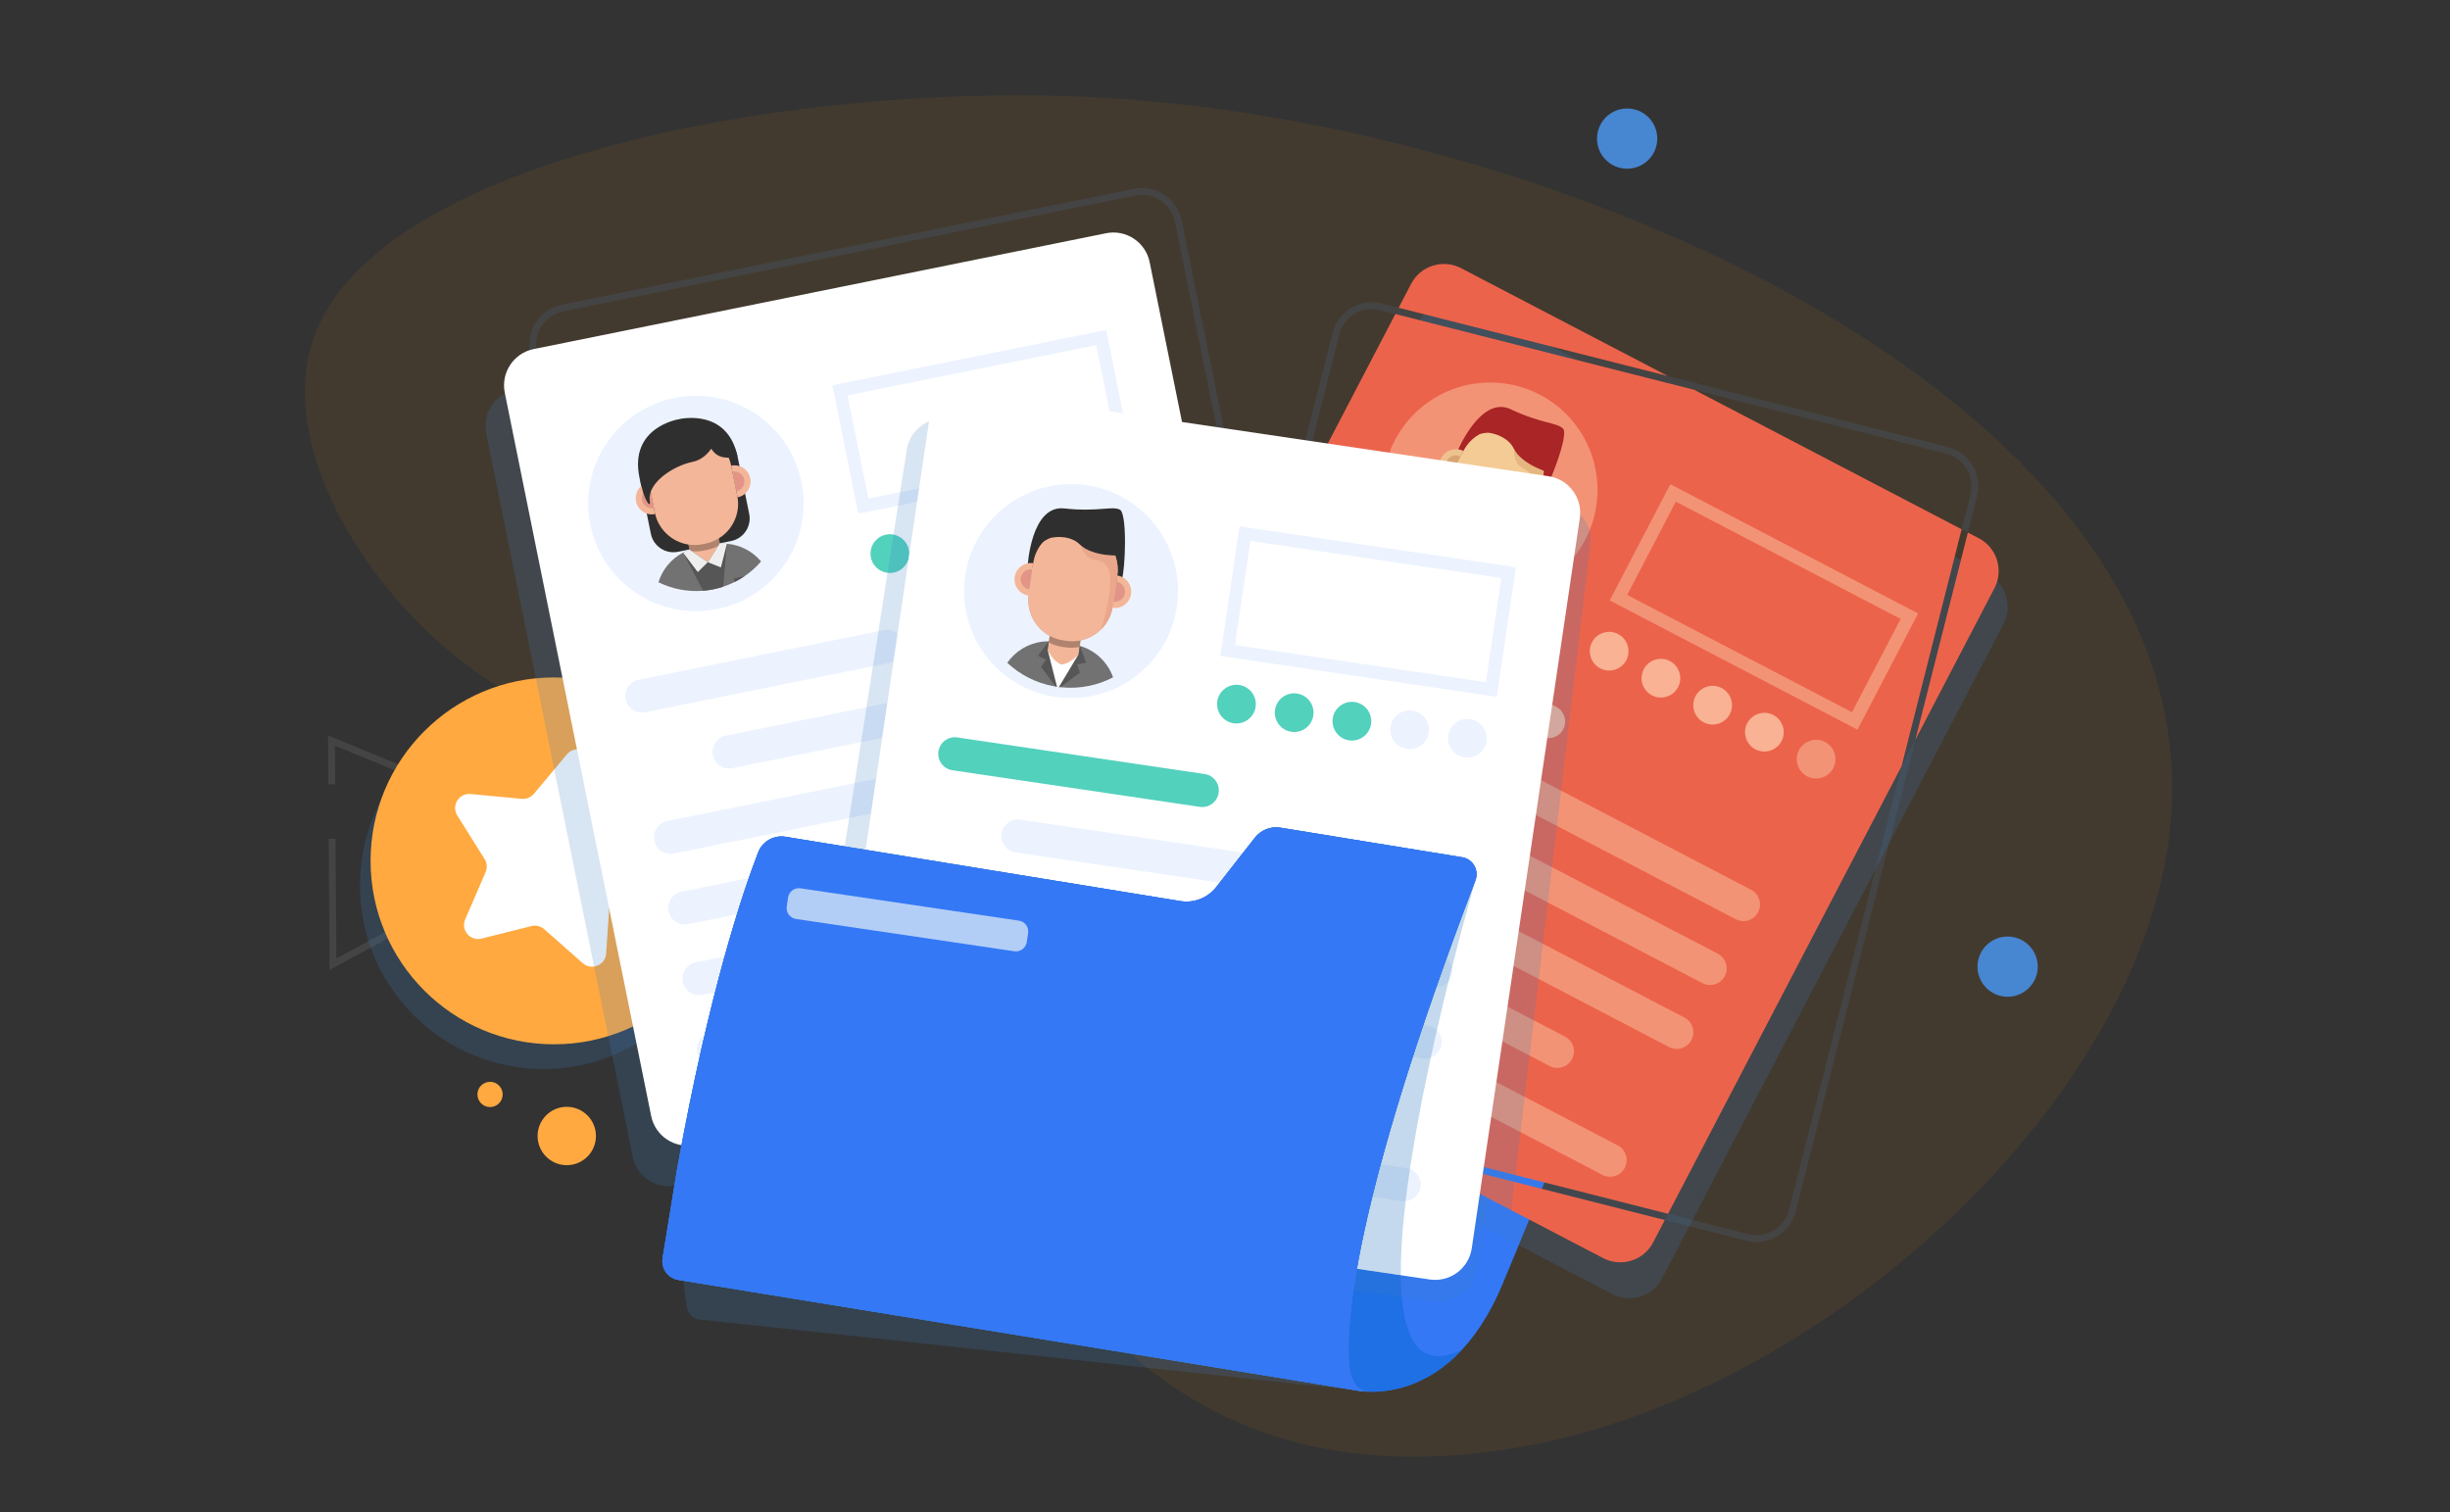 <svg width="648" height="400" viewBox="0 0 648 400" fill="none" xmlns="http://www.w3.org/2000/svg">
<rect x="0" y="0" width="648" height="400" fill="#333333" stroke="none"/>
<rect width="648" height="400"/>
<g id="enrol-03">
<g id="Group 113">
<path id="Vector" d="M87.159 256.564L86.938 221.853L88.754 221.841L88.955 253.525L147.791 221.648L88.597 197.251L88.662 207.474L86.846 207.486L86.765 194.531L152.014 221.425L87.159 256.564Z" fill="#444444"/>
<g id="Vector_2" style="mix-blend-mode:multiply" opacity="0.2">
<path d="M178.038 268.565C196.986 249.616 196.986 218.894 178.038 199.946C159.089 180.997 128.367 180.997 109.419 199.946C90.47 218.894 90.47 249.616 109.419 268.565C128.367 287.513 159.089 287.513 178.038 268.565Z" fill="#3A7EC1"/>
</g>
<path id="Vector_3" d="M290.688 25.782C212.203 21.485 99.9 41.411 83.012 89.316C72.554 118.978 98.571 159.671 128.718 179.658C170.032 207.05 219.928 196.104 238.44 231.909C242.25 239.279 240.559 240.562 244.215 256.24C247.847 271.819 267.077 354.278 333.049 378.445C358.933 387.926 383.331 385.254 393.913 383.984C476.402 374.082 565.547 294.267 573.873 219.953C586.282 109.196 416.703 32.682 290.687 25.782H290.688Z" fill="#F09000" fill-opacity="0.08"/>
<g id="Vector_4" style="mix-blend-mode:multiply" opacity="0.2">
<path d="M180.306 335.564L181.516 344.946C181.516 344.946 181.668 348.729 184.996 349.031C188.326 349.334 362.139 368.124 362.139 368.124L180.305 335.564H180.306Z" fill="#3A7EC1"/>
</g>
<path id="Vector_5" d="M451.218 207.736C442.793 228.555 415.324 296.361 401.242 330.444C399.821 333.881 398.536 336.972 397.424 339.641C396.094 342.828 394.672 345.661 393.188 348.185C391.15 351.644 388.998 354.517 386.796 356.9C377.553 366.905 367.535 368.253 362.206 368.122C362.197 368.127 362.192 368.127 362.183 368.122H362.137C359.787 368.059 358.37 367.714 358.37 367.714L353.767 366.457L320.559 357.397L203.558 325.466L237.282 233.544L239.82 226.563L258.555 174.961C259.599 172.092 262.536 170.367 265.55 170.862L399.386 192.661L412.882 194.863L447.115 200.437C450.507 200.99 452.513 204.55 451.218 207.736Z" fill="#3478F6"/>
<path id="Vector_6" d="M189.381 293.107C187.299 293.107 185.262 292.497 183.488 291.32C181.106 289.74 179.482 287.327 178.916 284.526L140.196 93.204C139.026 87.421 142.778 81.764 148.562 80.594L299.936 49.959C305.72 48.789 311.376 52.542 312.546 58.325L351.265 249.647C352.436 255.43 348.684 261.087 342.9 262.257L191.526 292.892C190.812 293.037 190.094 293.108 189.381 293.108V293.107ZM302.061 51.561C301.48 51.561 300.889 51.618 300.296 51.739L148.922 82.374C144.121 83.346 141.005 88.042 141.977 92.844L180.696 284.166C181.167 286.492 182.516 288.496 184.494 289.807C186.471 291.119 188.842 291.583 191.167 291.111L342.541 260.476C347.342 259.504 350.458 254.808 349.486 250.006L310.767 58.684C309.915 54.475 306.2 51.561 302.061 51.561Z" fill="#444444"/>
</g>
<g id="ani-star" clip-path-no-more="url(#clip0_1659_21950)">
<path id="Vector_7" d="M146.533 276.233C173.33 276.233 195.054 254.51 195.054 227.712C195.054 200.915 173.33 179.191 146.533 179.191C119.735 179.191 98.012 200.915 98.012 227.712C98.012 254.51 119.735 276.233 146.533 276.233Z" fill="#FFA940"/>
<path id="Vector_8" d="M143.927 245.777L154.141 254.777C156.456 256.815 160.103 255.316 160.313 252.239L161.242 238.658C161.326 237.436 162.005 236.335 163.059 235.71L174.773 228.776C177.428 227.206 177.128 223.274 174.267 222.121L161.638 217.04C160.502 216.582 159.663 215.596 159.396 214.401L156.422 201.117C155.748 198.108 151.916 197.177 149.937 199.543L141.202 209.983C140.416 210.923 139.218 211.415 137.999 211.3L124.447 210.023C121.377 209.734 119.307 213.091 120.945 215.705L128.176 227.238C128.826 228.276 128.925 229.567 128.439 230.691L123.037 243.185C121.814 246.016 124.367 249.021 127.358 248.271L140.562 244.958C141.75 244.66 143.008 244.966 143.927 245.776V245.777Z" fill="white"/>
</g>
<g id="ani-paper-1" clip-path-no-more="url(#clip1_1659_21950)">
<g id="Vector_9" style="mix-blend-mode:multiply" opacity="0.2">
<path d="M337.885 271.43L299.166 80.108C298.093 74.808 292.927 71.38 287.627 72.453L136.252 103.088C130.952 104.161 127.524 109.327 128.597 114.627L167.316 305.949C168.389 311.25 173.555 314.678 178.856 313.605L330.23 282.97C335.531 281.897 338.959 276.731 337.885 271.43Z" fill="#3A7EC1"/>
</g>
<g id="Group">
<path id="Vector_10" d="M335.14 272.213L183.766 302.848C178.465 303.921 173.298 300.493 172.226 295.193L133.507 103.871C132.434 98.57 135.862 93.403 141.163 92.331L292.537 61.696C297.837 60.623 303.004 64.051 304.076 69.352L342.796 260.674C343.869 265.974 340.441 271.141 335.14 272.213Z" fill="white"/>
<g id="Group_2">
<path id="Vector_11" d="M204.209 153.316C215.335 142.19 215.335 124.15 204.209 113.024C193.082 101.897 175.042 101.897 163.916 113.024C152.789 124.15 152.789 142.19 163.916 153.316C175.042 164.443 193.082 164.443 204.209 153.316Z" fill="#ECF3FE"/>
<g id="Group_3">
<path id="Vector_12" d="M201.301 148.511C200.026 149.987 198.556 151.301 196.918 152.413C196.09 152.98 195.218 153.493 194.308 153.944C193.345 154.429 192.338 154.842 191.294 155.187C190.445 155.468 189.566 155.703 188.665 155.885C187.765 156.068 186.865 156.194 185.97 156.266C181.794 156.607 177.731 155.775 174.155 154.014C175.174 150.677 177.507 147.818 180.661 146.189H180.664C180.664 146.189 180.669 146.185 180.672 146.184C181.212 145.902 181.777 145.659 182.368 145.458C182.391 145.447 182.415 145.44 182.438 145.432C182.955 145.254 183.489 145.109 184.04 144.998L188.686 144.056C189.236 143.944 189.785 143.869 190.329 143.831C190.354 143.826 190.379 143.827 190.405 143.827C191.027 143.782 191.642 143.787 192.253 143.835H192.258V143.836C195.797 144.107 199.066 145.832 201.3 148.511H201.301Z" fill="#727272"/>
<path id="Vector_13" d="M195.121 120.951L198.155 135.921C198.824 139.219 196.696 142.434 193.396 143.103L179.324 145.956C176.028 146.623 172.813 144.491 172.146 141.193L169.112 126.223C166.417 112.927 179.543 110.891 179.543 110.891C179.543 110.891 182.897 110.05 186.54 110.992C189.801 111.832 193.295 114.105 194.82 119.692C194.932 120.093 195.032 120.514 195.121 120.952V120.951Z" fill="#302F2F"/>
<path id="Vector_14" d="M189.934 141.512L190.826 145.914C191.205 147.779 189.706 149.674 187.495 150.122C185.286 150.571 183.167 149.408 182.79 147.543L181.898 143.141C181.742 142.371 181.906 141.596 182.309 140.919C182.402 140.761 182.508 140.608 182.626 140.463C182.852 140.184 183.123 139.93 183.429 139.71C183.938 139.342 184.551 139.07 185.229 138.931C185.906 138.794 186.576 138.807 187.19 138.947C187.556 139.03 187.904 139.158 188.219 139.326C188.234 139.334 188.252 139.343 188.268 139.352C188.417 139.434 188.558 139.523 188.69 139.623C189.325 140.09 189.778 140.739 189.933 141.51L189.934 141.512Z" fill="#F4B698"/>
<path id="Vector_15" opacity="0.28" d="M193.713 124.765L195.013 131.176C195.927 135.681 193.828 140.127 190.118 142.414L190.46 144.105C189.422 144.745 188.26 145.214 187.001 145.47L186.142 145.643C184.882 145.899 183.628 145.919 182.424 145.733L182.081 144.041C177.774 143.38 174.11 140.1 173.197 135.597L171.897 129.185C171.301 126.173 172.049 123.191 173.722 120.87C175.242 118.755 177.525 117.187 180.262 116.634L181.121 116.46C183.578 115.962 186.019 116.36 188.099 117.425H188.1C190.886 118.855 193.031 121.481 193.713 124.765Z" fill="black"/>
<path id="Vector_16" d="M193.381 123.121L195.012 131.175C195.458 133.378 195.183 135.566 194.358 137.492C194.355 137.495 194.353 137.501 194.353 137.501C194.16 137.948 193.935 138.378 193.688 138.795C193.2 139.605 192.611 140.349 191.929 141.008C191.381 141.534 190.777 142.008 190.119 142.415C189.082 143.055 187.915 143.523 186.658 143.778L185.799 143.952C184.542 144.207 183.285 144.229 182.083 144.043C177.774 143.382 174.109 140.103 173.197 135.597L171.573 127.587C171.551 127.476 171.531 127.365 171.512 127.252C170.979 124.18 171.827 121.161 173.622 118.855C173.903 118.491 174.211 118.145 174.541 117.816C175.968 116.4 177.808 115.369 179.918 114.941L180.777 114.767C183.149 114.287 185.506 114.643 187.54 115.631C188.623 116.155 189.613 116.857 190.463 117.709C190.815 118.057 191.137 118.43 191.438 118.825C192.376 120.056 193.051 121.509 193.379 123.123L193.381 123.121Z" fill="#F4B698"/>
<g id="Group_4">
<path id="Vector_17" d="M198.438 126.513C198.908 128.831 197.407 131.092 195.091 131.561L193.39 123.167C193.972 123.049 194.55 123.055 195.098 123.167C195.103 123.167 195.106 123.169 195.106 123.169C196.733 123.505 198.088 124.78 198.439 126.513H198.438Z" fill="#F4B698"/>
<path id="Vector_18" d="M196.838 126.837C197.128 128.272 196.2 129.671 194.766 129.963L193.712 124.765C195.147 124.474 196.546 125.402 196.838 126.837Z" fill="#E29586"/>
</g>
<path id="Vector_19" d="M192.258 143.835V143.838L191.293 155.187C190.444 155.468 189.565 155.703 188.664 155.885C187.764 156.068 186.864 156.194 185.969 156.266L180.66 146.189V146.186L182.878 145.736L182.972 145.801L187.206 148.711L189.98 144.381L190.042 144.284L192.257 143.835H192.258Z" fill="#565656"/>
<g id="Group_5">
<path id="Vector_20" d="M171.574 127.587L173.275 135.982C170.958 136.451 168.699 134.954 168.229 132.634C167.824 130.641 168.877 128.689 170.654 127.884C170.715 127.856 170.778 127.829 170.842 127.805C170.874 127.794 170.909 127.781 170.944 127.769C171.146 127.694 171.355 127.63 171.574 127.586V127.587Z" fill="#F4B698"/>
<path id="Vector_21" d="M169.826 132.311C170.116 133.746 171.516 134.674 172.952 134.384L171.898 129.186C170.463 129.476 169.535 130.876 169.826 132.311Z" fill="#E29586"/>
</g>
<path id="Vector_22" d="M196.919 152.414C196.091 152.98 195.218 153.493 194.309 153.944L194.114 152.983L196.92 152.414H196.919Z" fill="#565656"/>
<path id="Vector_23" opacity="0.2" d="M187.209 148.711L190.776 150.291L192.259 143.834L187.209 148.711Z" fill="#363636"/>
<path id="Vector_24" d="M192.259 143.834L190.68 150.094L187.209 148.711L190.042 144.282L190.411 143.707L192.259 143.834Z" fill="#EEEEEE"/>
<path id="Vector_25" opacity="0.2" d="M180.661 146.184L184.512 151.559L187.209 148.711L180.661 146.184Z" fill="#363636"/>
<path id="Vector_26" d="M187.209 148.711L184.554 151.335L180.661 146.184L182.314 145.348L182.879 145.735L187.209 148.711Z" fill="#EEEEEE"/>
<path id="Vector_27" d="M195.063 120.671C187.359 122.819 186.668 115.593 186.783 111.97C190.044 112.81 193.538 115.083 195.063 120.671Z" fill="#302F2F"/>
<path id="Vector_28" d="M189.825 115.331C189.642 115.817 187.932 121.214 183.079 122.197C178.227 123.181 171.116 127.656 171.859 132.535C172.601 137.415 162.793 119.014 177.216 114.5C191.64 109.988 189.824 115.331 189.824 115.331H189.825Z" fill="#302F2F"/>
</g>
</g>
<path id="Vector_29" d="M227.024 135.895L220.148 101.923L292.586 87.264L299.461 121.236L227.025 135.895H227.024ZM224.171 104.591L229.692 131.872L295.437 118.567L289.916 91.287L224.171 104.591Z" fill="#ECF3FE"/>
<path id="Vector_30" d="M236.379 151.454C233.619 152.013 230.902 150.212 230.344 147.451C229.785 144.691 231.587 141.974 234.347 141.416C237.108 140.857 239.824 142.658 240.383 145.419C240.941 148.179 239.14 150.896 236.379 151.454Z" fill="#52D1BD"/>
<path id="Vector_31" d="M251.508 148.392C248.748 148.95 246.031 147.149 245.473 144.389C244.914 141.628 246.716 138.912 249.476 138.353C252.237 137.794 254.953 139.596 255.512 142.356C256.07 145.117 254.269 147.833 251.508 148.392Z" fill="#52D1BD"/>
<path id="Vector_32" d="M266.635 145.331C263.875 145.889 261.158 144.088 260.6 141.328C260.041 138.567 261.843 135.851 264.603 135.292C267.363 134.733 270.08 136.535 270.638 139.295C271.197 142.056 269.396 144.772 266.635 145.331Z" fill="#52D1BD"/>
<path id="Vector_33" d="M281.763 142.27C279.003 142.828 276.286 141.027 275.728 138.266C275.169 135.506 276.97 132.789 279.731 132.231C282.491 131.672 285.208 133.474 285.766 136.234C286.325 138.995 284.524 141.711 281.763 142.27Z" fill="#52D1BD"/>
<path id="Vector_34" d="M296.891 139.209C294.131 139.767 291.414 137.966 290.856 135.205C290.297 132.445 292.098 129.728 294.859 129.17C297.619 128.611 300.336 130.413 300.894 133.173C301.453 135.934 299.651 138.65 296.891 139.209Z" fill="#ECF3FE"/>
<path id="Vector_35" d="M235.478 175.284L170.648 188.404C168.272 188.884 165.958 187.349 165.477 184.973C164.996 182.597 166.532 180.283 168.907 179.802L233.737 166.683C236.113 166.202 238.427 167.738 238.908 170.113C239.389 172.489 237.853 174.803 235.478 175.284Z" fill="#ECF3FE"/>
<path id="Vector_36" d="M305.99 180.467L193.729 203.186C191.353 203.666 189.039 202.131 188.558 199.755C188.077 197.38 189.613 195.065 191.988 194.584L304.249 171.865C306.625 171.384 308.939 172.92 309.42 175.296C309.901 177.671 308.365 179.986 305.99 180.467Z" fill="#ECF3FE"/>
<path id="Vector_37" d="M309.771 199.154L178.212 225.777C175.837 226.258 173.522 224.723 173.041 222.347C172.56 219.971 174.096 217.657 176.472 217.176L308.03 190.552C310.406 190.071 312.72 191.607 313.201 193.983C313.682 196.358 312.146 198.673 309.771 199.154Z" fill="#ECF3FE"/>
<path id="Vector_38" d="M313.553 217.842L181.994 244.466C179.619 244.947 177.304 243.411 176.823 241.035C176.343 238.66 177.878 236.345 180.254 235.864L311.812 209.24C314.188 208.76 316.502 210.295 316.983 212.671C317.464 215.047 315.928 217.361 313.553 217.842Z" fill="#ECF3FE"/>
<path id="Vector_39" d="M292.167 241.622L185.776 263.153C183.4 263.634 181.086 262.098 180.605 259.722C180.124 257.347 181.66 255.032 184.035 254.551L290.426 233.021C292.802 232.54 295.117 234.076 295.597 236.451C296.078 238.827 294.543 241.141 292.167 241.622Z" fill="#ECF3FE"/>
<path id="Vector_40" d="M321.116 255.216L189.558 281.84C187.182 282.321 184.868 280.785 184.387 278.409C183.906 276.034 185.442 273.719 187.817 273.238L319.376 246.614C321.751 246.134 324.066 247.669 324.547 250.045C325.028 252.421 323.492 254.735 321.116 255.216Z" fill="#ECF3FE"/>
</g>
</g>
<g id="Group 110">
<path id="Vector_41" d="M514.735 119.999C517.036 120.582 518.971 122.026 520.185 124.065C521.399 126.103 521.747 128.493 521.163 130.794L518.829 139.999L520.483 140.862L522.922 131.239C523.624 128.469 523.206 125.591 521.744 123.136C520.282 120.68 517.951 118.94 515.18 118.238L441.129 99.464L448.114 103.108L514.734 119.998L514.735 119.999Z" fill="#444444"/>
<path id="Vector_42" d="M354.234 88.474C354.817 86.174 356.261 84.239 358.299 83.024C359.692 82.195 361.249 81.77 362.83 81.77C363.562 81.77 364.301 81.862 365.029 82.046L369.056 83.067L369.919 81.413L365.475 80.287C362.707 79.585 359.826 80.003 357.371 81.465C354.915 82.927 353.176 85.259 352.474 88.029L339.244 140.214L342.889 133.229L354.235 88.475L354.234 88.474Z" fill="#444444"/>
<path id="Vector_43" d="M312.693 288.484C307.945 287.28 305.061 282.437 306.264 277.689L307.68 272.103L306.027 271.24L304.505 277.243C303.055 282.962 306.528 288.795 312.248 290.244L371.017 305.143L364.032 301.499L312.693 288.483V288.484Z" fill="#444444"/>
<path id="Vector_44" d="M473.195 320.01C471.991 324.758 467.151 327.642 462.4 326.438L441.185 321.059L440.322 322.713L461.954 328.198C462.832 328.421 463.714 328.527 464.582 328.527C469.362 328.527 473.728 325.295 474.955 320.455L506.583 195.698L502.938 202.684L473.194 320.01H473.195Z" fill="#444444"/>
<path id="Vector_45" d="M448.116 103.11L441.13 99.465L369.918 81.412L369.055 83.066L448.116 103.11Z" fill="#444444"/>
</g>
<g id="ani-paper-3" clip-path-no-more="url(#clip2_1659_21950)">
<g id="Vector_46" style="mix-blend-mode:multiply" opacity="0.2">
<path d="M525.749 151.842L388.819 80.409C384.024 77.908 378.109 79.767 375.608 84.561L285.323 257.628C282.822 262.423 284.682 268.338 289.476 270.839L426.406 342.272C431.201 344.773 437.116 342.914 439.617 338.12L529.902 165.053C532.403 160.258 530.543 154.343 525.749 151.842Z" fill="#3A7EC1"/>
</g>
<path id="Vector_47" d="M523.362 142.364L520.485 140.864L506.583 195.699L527.515 155.574C530.016 150.779 528.156 144.864 523.362 142.363V142.364Z" fill="#EC634B"/>
<path id="Vector_48" d="M518.831 140.002L502.942 202.684L441.186 321.062L364.033 301.5L307.683 272.103L342.887 133.229L366.139 88.659L367.024 86.967L369.057 83.067L419.297 95.8L419.311 95.805L441.092 101.329L441.114 101.334L448.118 103.108L518.831 140.002Z" fill="#EC634B"/>
<g id="Group_6">
<path id="Vector_49" d="M491.282 192.997L425.758 158.815L441.789 128.085L507.314 162.267L491.282 192.997ZM430.363 157.368L489.835 188.393L502.708 163.716L443.236 132.691L430.363 157.368Z" fill="#F39376"/>
<path id="Vector_50" d="M423.239 176.795C420.741 175.493 419.764 172.383 421.066 169.886C422.369 167.389 425.478 166.411 427.975 167.714C430.473 169.016 431.45 172.126 430.148 174.623C428.845 177.12 425.736 178.097 423.239 176.795Z" fill="#F9B293"/>
<path id="Vector_51" d="M436.923 183.933C434.426 182.631 433.449 179.522 434.751 177.024C436.054 174.527 439.163 173.55 441.66 174.852C444.157 176.155 445.135 179.264 443.832 181.761C442.53 184.259 439.421 185.236 436.923 183.933Z" fill="#F9B293"/>
<path id="Vector_52" d="M450.608 191.072C448.11 189.769 447.133 186.66 448.436 184.163C449.738 181.665 452.847 180.688 455.345 181.991C457.842 183.293 458.819 186.402 457.517 188.9C456.214 191.397 453.105 192.374 450.608 191.072Z" fill="#F9B293"/>
<path id="Vector_53" d="M407.546 194.75L348.902 164.156C346.753 163.035 345.919 160.385 347.041 158.236C348.162 156.088 350.812 155.254 352.961 156.375L411.605 186.969C413.753 188.09 414.587 190.74 413.466 192.889C412.345 195.038 409.694 195.871 407.546 194.75Z" fill="#F9B293"/>
<path id="Vector_54" d="M459.087 243.142L357.539 190.167C355.391 189.046 354.557 186.396 355.678 184.247C356.799 182.098 359.45 181.265 361.598 182.386L463.146 235.361C465.295 236.482 466.129 239.133 465.007 241.281C463.886 243.43 461.236 244.263 459.087 243.142Z" fill="#F39376"/>
<path id="Vector_55" d="M450.269 260.048L331.264 197.965C329.115 196.844 328.282 194.194 329.403 192.045C330.524 189.896 333.174 189.063 335.323 190.184L454.328 252.266C456.477 253.387 457.31 256.038 456.189 258.186C455.068 260.335 452.418 261.169 450.269 260.048Z" fill="#F39376"/>
<path id="Vector_56" d="M441.452 276.951L322.447 214.869C320.298 213.748 319.464 211.097 320.585 208.949C321.706 206.8 324.357 205.967 326.506 207.088L445.511 269.17C447.66 270.291 448.493 272.941 447.372 275.09C446.251 277.239 443.6 278.072 441.452 276.951Z" fill="#F39376"/>
<path id="Vector_57" d="M409.867 281.978L313.627 231.773C311.478 230.652 310.645 228.001 311.766 225.852C312.887 223.704 315.537 222.87 317.686 223.991L413.926 274.197C416.075 275.318 416.908 277.969 415.787 280.117C414.666 282.266 412.016 283.099 409.867 281.978Z" fill="#F39376"/>
<path id="Vector_58" d="M423.814 310.76L304.809 248.678C302.66 247.557 301.827 244.906 302.948 242.758C304.069 240.609 306.719 239.775 308.868 240.896L427.873 302.979C430.022 304.1 430.855 306.75 429.734 308.899C428.613 311.048 425.963 311.881 423.814 310.76Z" fill="#F39376"/>
<g id="Group_7">
<path id="Vector_59" d="M394.122 157.973C409.803 157.973 422.516 145.261 422.516 129.579C422.516 113.898 409.803 101.185 394.122 101.185C378.44 101.185 365.728 113.898 365.728 129.579C365.728 145.261 378.44 157.973 394.122 157.973Z" fill="#F39376"/>
<g id="Group_8">
<path id="Vector_60" d="M381.961 152.183C381.816 152.107 381.677 152.035 381.547 151.948L381.54 151.944C377.272 149.558 374.011 146.062 371.886 142.008C374.87 139.843 378.696 138.982 382.364 139.731L382.372 139.734C382.979 139.856 383.583 140.025 384.171 140.243C384.712 140.437 385.253 140.669 385.781 140.944L390.048 143.162C390.569 143.433 391.069 143.743 391.54 144.075L391.547 144.079C392.063 144.435 392.547 144.832 392.996 145.261C394.913 147.075 396.231 149.407 396.809 151.925C397.033 152.879 397.141 153.869 397.153 154.858C392.701 155.52 388.03 154.959 383.659 153.016C383.459 152.932 383.263 152.84 383.065 152.736C383.03 152.728 383 152.711 382.969 152.696L382.961 152.692C382.919 152.68 382.881 152.659 382.838 152.628C382.803 152.621 382.766 152.6 382.731 152.573C382.578 152.512 382.424 152.433 382.271 152.352L382.163 152.297L382.033 152.229L381.995 152.21L381.961 152.183Z" fill="#EC634B"/>
<path id="Vector_61" d="M385.387 119.568C385.387 119.568 391.556 104.438 399.595 108.259C407.634 112.079 411.897 111.755 413.439 113.405C414.981 115.055 409.608 128.921 407.777 131.215C405.945 133.51 385.386 119.568 385.386 119.568H385.387Z" fill="#A92526"/>
<path id="Vector_62" d="M392.65 141.952L390.549 145.989C389.659 147.7 387.272 148.239 385.245 147.185C383.218 146.13 382.289 143.866 383.179 142.155L385.28 138.118C385.647 137.412 386.27 136.905 387.018 136.629C387.191 136.563 387.373 136.511 387.558 136.472C387.913 136.396 388.288 136.368 388.669 136.39C389.305 136.425 389.961 136.6 390.583 136.922C391.205 137.246 391.725 137.683 392.119 138.183C392.355 138.483 392.546 138.804 392.688 139.138C392.696 139.154 392.703 139.173 392.71 139.19C392.775 139.35 392.829 139.51 392.87 139.674C393.074 140.445 393.016 141.246 392.649 141.952H392.65Z" fill="#F4CB95"/>
<path id="Vector_63" d="M406.292 131.161L403.234 137.041C401.084 141.173 396.601 143.341 392.22 142.78L391.413 144.331C390.188 144.175 388.971 143.804 387.818 143.204L387.03 142.794C385.874 142.193 384.873 141.41 384.043 140.498L384.85 138.947C381.876 135.683 381.077 130.765 383.226 126.635L386.285 120.755C387.732 118.002 390.221 116.128 393.019 115.363C395.564 114.665 398.361 114.882 400.87 116.189L401.658 116.598C403.912 117.771 405.581 119.637 406.541 121.803H406.542C407.828 124.705 407.846 128.141 406.291 131.163L406.292 131.161Z" fill="#D8A471"/>
<path id="Vector_64" d="M407.071 129.656L403.228 137.043C402.267 138.892 400.84 140.353 399.161 141.343C398.898 141.5 398.624 141.638 398.353 141.769C398.018 141.934 397.684 142.076 397.337 142.201C395.718 142.793 393.963 142.998 392.223 142.783C390.997 142.619 389.775 142.255 388.62 141.654L387.837 141.247C386.681 140.646 385.68 139.854 384.854 138.949C381.875 135.683 381.081 130.762 383.227 126.638L387.214 118.975C388.745 116.225 391.344 114.38 394.222 113.71C394.685 113.601 395.144 113.523 395.607 113.481C397.636 113.272 399.741 113.633 401.678 114.641L402.461 115.048C403.963 115.83 405.214 116.921 406.152 118.222C406.345 118.48 406.529 118.734 406.691 119.01C406.892 119.341 407.08 119.675 407.245 120.031C408.64 122.994 408.691 126.544 407.072 129.656H407.071Z" fill="#F4CB95"/>
<g id="Group_9">
<path id="Vector_65" d="M408.903 135.547C407.796 137.674 405.175 138.499 403.05 137.394L407.054 129.694C407.588 129.972 408.041 130.345 408.4 130.783C408.404 130.787 408.405 130.789 408.405 130.789C409.474 132.091 409.729 133.957 408.903 135.547Z" fill="#EDC28E"/>
<path id="Vector_66" d="M407.435 134.785C406.751 136.102 405.128 136.614 403.812 135.929L406.292 131.161C407.609 131.846 408.121 133.468 407.435 134.785Z" fill="#D8A471"/>
</g>
<g id="Group_10">
<path id="Vector_67" d="M387.046 119.288L383.042 126.987C380.916 125.882 380.089 123.262 381.196 121.136C382.148 119.307 384.219 118.44 386.133 118.936C386.199 118.953 386.266 118.973 386.331 118.995C386.365 119.006 386.4 119.019 386.435 119.031C386.642 119.1 386.847 119.184 387.048 119.288H387.046Z" fill="#EDC28E"/>
<path id="Vector_68" d="M382.661 121.898C381.977 123.215 382.489 124.837 383.805 125.521L386.286 120.753C384.969 120.069 383.346 120.581 382.662 121.897L382.661 121.898Z" fill="#D8A471"/>
</g>
<path id="Vector_69" d="M407.071 129.656L403.228 137.043C402.266 138.892 400.84 140.353 399.161 141.343C398.898 141.5 398.623 141.638 398.353 141.769C407.51 128.833 406.222 125.599 402.902 123.905C399.336 122.073 400.803 117.279 400.803 117.279L406.692 119.009C406.893 119.339 407.081 119.674 407.246 120.03C408.641 122.993 408.692 126.543 407.073 129.654L407.071 129.656Z" fill="#E5B67F"/>
<path id="Vector_70" d="M389.138 148.715L389.239 150.801L383.658 153.017C383.459 152.933 383.263 152.841 383.065 152.737C383.03 152.73 383 152.713 382.969 152.697L382.961 152.693C382.918 152.682 382.881 152.661 382.838 152.63L389.199 147.306L389.214 147.294L390.263 146.419L390.274 146.415L390.381 146.325L391.416 144.333L391.66 148.858L389.267 148.724L389.136 148.713L389.138 148.715Z" fill="#CC8E2B"/>
<path id="Vector_71" d="M382.165 152.298L382.272 152.354C382.425 152.433 382.578 152.513 382.732 152.574C382.766 152.601 382.805 152.622 382.84 152.63C382.881 152.661 382.92 152.682 382.963 152.693L382.971 152.697L383.844 152.179L388.519 149.365L389.16 148.131L390.495 147.736L390.919 145.835C390.919 145.835 390.783 145.929 390.513 146.072L390.49 146.08L390.482 146.095C389.742 146.509 388.127 147.275 386.393 147.277C386.019 147.267 385.64 147.246 385.253 147.15C384.854 146.777 384.529 146.354 384.269 145.918C383.445 144.565 383.2 143.016 383.139 142.254V142.234C383.102 141.932 383.1 141.767 383.1 141.767L381.787 143.205L382.229 144.526L381.588 145.76L381.914 150.445L382.032 152.219L382.036 152.231L382.166 152.298H382.165Z" fill="white"/>
<path id="Vector_72" d="M389.269 148.724L389.239 150.801L383.064 152.737C383.029 152.73 382.999 152.713 382.968 152.697L382.96 152.693C382.917 152.682 382.88 152.661 382.837 152.63C382.802 152.622 382.764 152.601 382.729 152.574L388.839 147.47L388.843 147.463L390.478 146.095L390.486 146.08L390.509 146.072L391.545 144.08L391.658 148.858L389.265 148.461V148.724H389.269Z" fill="#A92526"/>
<path id="Vector_73" d="M381.96 152.183C381.815 152.108 381.677 152.035 381.547 151.948L381.539 151.944L379.993 145.992L381.761 144.877L381.678 144.775L380.194 142.893L384.041 140.494L383.136 142.233L383.005 142.486V142.506L382.996 142.579V142.599L382.877 144.006L382.873 144.014L382.165 152.298L382.036 152.231L381.997 152.211L381.963 152.184L381.96 152.183Z" fill="#CC8E2B"/>
<path id="Vector_74" d="M381.961 152.183L379.995 145.992L381.679 144.776L381.894 144.624L380.195 142.894L384.172 140.244L384.041 140.497L383.137 142.235V142.254L382.955 144.399L382.951 144.405L382.271 152.354L382.165 152.298L382.034 152.231L381.996 152.211L381.961 152.183Z" fill="#A92526"/>
<path id="Vector_75" d="M408.098 117.976C408.098 117.976 404.046 114.025 403.116 113.541C402.185 113.058 400.928 112.545 398.852 112.029C396.776 111.514 392.957 112.07 392.957 112.07L391.918 112.791C391.473 112.941 390.996 113.129 390.93 113.22C390.867 113.304 390.646 113.572 390.444 113.815L389.587 114.409C389.658 114.417 389.824 114.448 390.034 114.474L389.872 115.388C389.907 115.393 391.541 114.486 393.682 114.46C396.173 114.801 399.097 116.08 400.336 118.589C402.584 123.147 410.173 125.118 410.173 125.118L408.099 117.976H408.098Z" fill="#A92526"/>
</g>
</g>
<path id="Vector_76" d="M464.292 198.211C461.795 196.909 460.818 193.8 462.12 191.302C463.423 188.805 466.532 187.828 469.029 189.13C471.527 190.433 472.504 193.542 471.201 196.039C469.899 198.537 466.79 199.514 464.292 198.211Z" fill="#F9B293"/>
<path id="Vector_77" d="M477.977 205.35C475.479 204.047 474.502 200.938 475.805 198.441C477.107 195.943 480.216 194.966 482.714 196.269C485.211 197.571 486.188 200.68 484.886 203.178C483.583 205.675 480.474 206.652 477.977 205.35Z" fill="#F39376"/>
</g>
<path id="Vector_78" d="M386.433 70.93C381.637 68.429 375.722 70.289 373.221 75.082L369.919 81.411L441.132 99.465L386.431 70.93H386.433Z" fill="#EC634B"/>
<path id="Vector_79" d="M424.02 332.793C428.815 335.294 434.73 333.435 437.232 328.641L440.324 322.713L371.018 305.143L424.021 332.793H424.02Z" fill="#EC634B"/>
<path id="Vector_80" d="M282.936 248.149C280.435 252.944 282.295 258.859 287.089 261.36L306.026 271.24L339.244 140.213L282.936 248.15V248.149Z" fill="#EC634B"/>
</g>
<path id="Vector_81" d="M390.239 232.859C389.794 234.379 348.421 376.3 386.789 356.907C386.793 356.907 386.793 356.901 386.798 356.901C377.555 366.907 367.537 368.254 362.208 368.123C362.199 368.129 362.193 368.129 362.184 368.123H362.139C359.788 368.06 358.372 367.715 358.372 367.715L353.583 366.934L320.267 361.505C320.363 360.152 320.462 358.781 320.562 357.396C322.964 323.763 325.887 281.6 325.887 281.6L390.244 232.846C390.244 232.846 390.239 232.855 390.239 232.859Z" fill="#1F6FE5"/>
<g id="ani-paper-2" clip-path-no-more="url(#clip3_1659_21950)">
<g id="Vector_82" style="mix-blend-mode:multiply" opacity="0.2">
<path d="M411.971 133.116L251.53 110.651C245.912 109.864 240.684 113.536 239.852 118.852L209.843 310.72C209.011 316.036 212.892 320.983 218.51 321.769L378.951 344.234C384.569 345.021 389.798 341.349 390.63 336.033L393.588 316.876L399.722 320.118L420.638 144.166C421.47 138.849 417.589 133.903 411.971 133.116Z" fill="#3A7EC1"/>
</g>
<path id="Vector_83" d="M417.84 137.093L389.265 330.191C388.473 335.541 383.495 339.236 378.145 338.444L370.501 337.312L322.487 330.208L225.365 315.835C220.015 315.043 216.32 310.064 217.112 304.714L245.687 111.617C246.479 106.267 251.457 102.572 256.807 103.364L409.587 125.972C414.937 126.764 418.632 131.743 417.84 137.093Z" fill="white"/>
<path id="Vector_84" d="M395.873 184.324L322.765 173.505L327.839 139.216L400.947 150.035L395.873 184.324ZM326.641 170.627L392.996 180.447L397.071 152.914L330.716 143.094L326.641 170.627Z" fill="#ECF3FE"/>
<path id="Vector_85" d="M326.279 191.317C323.493 190.905 321.55 188.287 321.962 185.5C322.375 182.714 324.992 180.771 327.779 181.183C330.565 181.595 332.508 184.213 332.096 187C331.684 189.786 329.066 191.729 326.279 191.317Z" fill="#52D1BD"/>
<path id="Vector_86" d="M341.548 193.577C338.761 193.165 336.819 190.547 337.231 187.761C337.643 184.974 340.261 183.031 343.047 183.444C345.834 183.856 347.776 186.474 347.364 189.26C346.952 192.046 344.334 193.989 341.548 193.577Z" fill="#52D1BD"/>
<path id="Vector_87" d="M356.815 195.836C354.029 195.424 352.086 192.806 352.499 190.019C352.911 187.233 355.529 185.29 358.315 185.702C361.101 186.114 363.044 188.732 362.632 191.519C362.22 194.305 359.602 196.248 356.815 195.836Z" fill="#52D1BD"/>
<path id="Vector_88" d="M372.084 198.096C369.298 197.684 367.355 195.066 367.767 192.28C368.179 189.493 370.797 187.55 373.584 187.963C376.37 188.375 378.313 190.993 377.9 193.779C377.488 196.565 374.87 198.508 372.084 198.096Z" fill="#ECF3FE"/>
<path id="Vector_89" d="M387.352 200.355C384.565 199.943 382.623 197.325 383.035 194.539C383.447 191.752 386.065 189.81 388.851 190.222C391.637 190.634 393.58 193.252 393.168 196.038C392.756 198.825 390.138 200.767 387.352 200.355Z" fill="#ECF3FE"/>
<path id="Vector_90" d="M317.335 213.424L251.904 203.742C249.506 203.386 247.85 201.156 248.205 198.758C248.56 196.361 250.791 194.705 253.188 195.06L318.619 204.742C321.017 205.097 322.673 207.328 322.318 209.725C321.963 212.123 319.733 213.779 317.335 213.424Z" fill="#52D1BD"/>
<path id="Vector_91" d="M381.893 242.251L268.591 225.483C266.194 225.128 264.538 222.898 264.893 220.5C265.248 218.103 267.478 216.446 269.876 216.801L383.177 233.569C385.575 233.924 387.231 236.155 386.876 238.552C386.521 240.95 384.291 242.606 381.893 242.251Z" fill="#ECF3FE"/>
<path id="Vector_92" d="M379.102 261.111L246.323 241.462C243.925 241.106 242.269 238.876 242.624 236.478C242.979 234.081 245.21 232.425 247.607 232.78L380.386 252.43C382.784 252.785 384.44 255.015 384.085 257.413C383.73 259.81 381.5 261.467 379.102 261.111Z" fill="#ECF3FE"/>
<path id="Vector_93" d="M376.31 279.972L243.531 260.322C241.133 259.967 239.477 257.737 239.832 255.339C240.187 252.941 242.418 251.285 244.815 251.64L377.594 271.29C379.992 271.645 381.648 273.876 381.293 276.273C380.938 278.671 378.708 280.327 376.31 279.972Z" fill="#ECF3FE"/>
<path id="Vector_94" d="M348.118 295.074L240.739 279.184C238.341 278.829 236.685 276.599 237.04 274.201C237.395 271.803 239.626 270.147 242.023 270.502L349.402 286.393C351.8 286.748 353.456 288.978 353.101 291.376C352.746 293.773 350.515 295.43 348.118 295.074Z" fill="#ECF3FE"/>
<path id="Vector_95" d="M370.728 317.693L237.949 298.044C235.551 297.688 233.895 295.458 234.25 293.06C234.605 290.663 236.836 289.007 239.233 289.362L372.012 309.012C374.41 309.367 376.066 311.597 375.711 313.995C375.356 316.392 373.126 318.049 370.728 317.693Z" fill="#ECF3FE"/>
<g id="Group_11">
<path id="Vector_96" d="M303.297 176.36C314.348 165.31 314.348 147.393 303.297 136.343C292.247 125.292 274.33 125.292 263.279 136.343C252.229 147.393 252.229 165.31 263.279 176.36C274.33 187.411 292.247 187.411 303.297 176.36Z" fill="#ECF3FE"/>
<g id="Group_12">
<path id="Vector_97" d="M279.223 181.605C279.061 181.581 278.908 181.558 278.757 181.519H278.748C273.951 180.666 269.739 178.438 266.413 175.315C268.516 172.302 271.837 170.241 275.536 169.749H275.545C276.158 169.666 276.78 169.627 277.404 169.64C277.977 169.646 278.563 169.688 279.15 169.775L283.892 170.471C284.472 170.556 285.044 170.683 285.594 170.843H285.603C286.204 171.011 286.79 171.227 287.353 171.483C289.75 172.565 291.752 174.329 293.12 176.513C293.642 177.337 294.067 178.235 294.4 179.162C290.425 181.239 285.844 182.237 281.093 181.835C280.878 181.821 280.664 181.799 280.442 181.765C280.407 181.769 280.372 181.764 280.339 181.759H280.33C280.285 181.759 280.243 181.754 280.193 181.738C280.158 181.742 280.116 181.735 280.074 181.72C279.91 181.713 279.74 181.689 279.569 181.663L279.45 181.646L279.304 181.625L279.262 181.619L279.22 181.605H279.223Z" fill="#727272"/>
<path id="Vector_98" d="M271.797 149.776C271.797 149.776 272.664 133.516 281.481 134.487C290.297 135.459 294.206 133.761 296.197 134.811C298.187 135.861 297.657 150.67 296.683 153.429C295.708 156.189 271.797 149.776 271.797 149.776Z" fill="#302F2F"/>
<path id="Vector_99" d="M285.945 168.48L285.287 172.968C285.008 174.869 282.936 176.158 280.683 175.827C278.431 175.497 276.816 173.668 277.095 171.767L277.753 167.279C277.868 166.493 278.288 165.813 278.904 165.309C279.047 165.189 279.199 165.082 279.361 164.985C279.671 164.797 280.015 164.648 280.38 164.544C280.991 164.369 281.666 164.319 282.356 164.421C283.047 164.522 283.68 164.764 284.214 165.107C284.534 165.311 284.819 165.551 285.061 165.821C285.073 165.832 285.087 165.848 285.099 165.862C285.212 165.99 285.315 166.124 285.409 166.264C285.852 166.924 286.059 167.696 285.944 168.481L285.945 168.48Z" fill="#F4B698"/>
<path id="Vector_100" opacity="0.28" d="M295.266 153.864L294.307 160.398C293.633 164.991 290.119 168.497 285.811 169.399L285.559 171.122C284.353 171.375 283.087 171.423 281.805 171.235L280.929 171.107C279.645 170.919 278.446 170.508 277.367 169.92L277.619 168.196C273.752 166.094 271.395 161.725 272.069 157.133L273.028 150.599C273.492 147.534 275.222 144.956 277.606 143.323C279.775 141.834 282.479 141.127 285.268 141.535L286.144 141.663C288.65 142.031 290.831 143.244 292.443 144.968H292.444C294.602 147.28 295.741 150.508 295.264 153.861L295.266 153.864Z" fill="black"/>
<path id="Vector_101" d="M295.507 152.192L294.302 160.402C294 162.457 293.134 164.298 291.877 165.779C291.681 166.012 291.467 166.234 291.255 166.445C290.994 166.71 290.726 166.953 290.44 167.184C289.11 168.27 287.524 169.037 285.814 169.401C284.608 169.648 283.338 169.703 282.053 169.515L281.184 169.388C279.899 169.201 278.699 168.782 277.624 168.2C273.754 166.098 271.398 161.725 272.07 157.14L273.321 148.623C273.865 145.533 275.708 142.947 278.2 141.375C278.601 141.121 279.008 140.898 279.429 140.708C281.271 139.847 283.371 139.5 285.525 139.816L286.395 139.943C288.064 140.188 289.599 140.808 290.908 141.727C291.173 141.907 291.43 142.086 291.672 142.293C291.969 142.538 292.255 142.792 292.526 143.074C294.809 145.409 296.015 148.734 295.508 152.193L295.507 152.192Z" fill="#F4B698"/>
<g id="Group_13">
<path id="Vector_102" d="M299.156 157.141C298.808 159.505 296.61 161.138 294.249 160.792L295.505 152.235C296.098 152.321 296.645 152.525 297.127 152.819C297.133 152.822 297.134 152.824 297.134 152.824C298.566 153.7 299.415 155.375 299.156 157.141Z" fill="#F4B698"/>
<path id="Vector_103" d="M297.527 156.903C297.312 158.366 295.952 159.378 294.489 159.163L295.267 153.865C296.73 154.08 297.742 155.44 297.527 156.903Z" fill="#E29586"/>
</g>
<g id="Group_14">
<path id="Vector_104" d="M273.266 148.971L272.01 157.529C269.649 157.181 268.015 154.986 268.361 152.622C268.659 150.59 270.325 149.096 272.29 148.939C272.358 148.932 272.428 148.928 272.496 148.928C272.531 148.928 272.569 148.928 272.606 148.928C272.824 148.926 273.044 148.937 273.267 148.97L273.266 148.971Z" fill="#F4B698"/>
<path id="Vector_105" d="M269.99 152.86C269.775 154.324 270.787 155.684 272.25 155.898L273.028 150.599C271.564 150.384 270.204 151.396 269.99 152.859V152.86Z" fill="#E29586"/>
</g>
<path id="Vector_106" d="M295.507 152.192L294.302 160.402C294 162.457 293.134 164.298 291.877 165.779C291.681 166.012 291.467 166.234 291.255 166.445C295.652 151.274 293.383 148.65 289.702 148.141C285.747 147.581 285.562 142.587 285.562 142.587L291.671 142.293C291.968 142.538 292.254 142.792 292.525 143.074C294.807 145.409 296.014 148.734 295.507 152.193V152.192Z" fill="#EAA78C"/>
<path id="Vector_107" d="M279.452 181.646L279.571 181.663C279.741 181.687 279.912 181.713 280.077 181.72C280.118 181.734 280.161 181.74 280.196 181.738C280.245 181.753 280.288 181.76 280.332 181.757H280.341L280.994 180.985L284.477 176.809L284.678 175.438L285.805 174.629L285.584 172.701C285.584 172.701 285.485 172.834 285.279 173.056L285.26 173.07L285.257 173.087C284.694 173.718 283.424 174.966 281.793 175.535C281.436 175.648 281.073 175.752 280.677 175.789C280.179 175.569 279.735 175.277 279.347 174.951C278.129 173.946 277.393 172.567 277.086 171.87L277.079 171.852C276.946 171.58 276.89 171.424 276.89 171.424L276.124 173.208L276.972 174.307L276.771 175.678L278.608 179.983L279.299 181.615L279.307 181.625L279.452 181.646Z" fill="white"/>
<path id="Vector_108" d="M284.974 175.96L285.625 177.925L280.443 181.765C280.408 181.769 280.373 181.764 280.34 181.759H280.331C280.286 181.759 280.244 181.754 280.194 181.738C280.159 181.742 280.117 181.735 280.075 181.72L284.161 174.918V174.909L285.257 173.087L285.259 173.07L285.279 173.056L285.604 170.843L287.271 175.305L284.889 175.712L284.974 175.959V175.96Z" fill="#565656"/>
<path id="Vector_109" d="M279.223 181.605L275.349 176.418L276.538 174.723L276.691 174.51L274.526 173.436L277.405 169.64L277.365 169.921L277.081 171.853L277.086 171.872L277.616 173.95L277.615 173.958L279.572 181.664L279.452 181.646L279.307 181.625L279.265 181.619L279.223 181.605Z" fill="#565656"/>
<path id="Vector_110" d="M292.659 140.859C292.659 140.859 287.554 138.463 286.52 138.311C285.485 138.16 284.134 138.087 282.011 138.28C279.888 138.473 276.473 140.245 276.473 140.245L275.73 141.262C275.36 141.55 274.972 141.882 274.939 141.99C274.907 142.089 274.787 142.415 274.676 142.709L274.062 143.549C274.132 143.533 274.3 143.508 274.504 143.463L274.651 144.375C274.685 144.369 275.927 142.982 277.935 142.258C280.391 141.765 283.562 142.014 285.548 143.972C289.154 147.53 296.942 146.907 296.942 146.907L292.658 140.859H292.659Z" fill="#302F2F"/>
</g>
</g>
</g>
<g id="Group 112">
<path id="Vector_111" d="M356.966 362.233C356.966 362.233 356.963 362.218 356.96 362.212C355.677 350.872 357.703 318.347 390.245 232.846C391.266 230.164 389.568 227.219 386.737 226.757L338.669 218.927C336.106 218.509 333.518 219.52 331.916 221.565L321.662 234.659C319.42 237.522 315.796 238.937 312.207 238.352L207.754 221.336C204.671 220.833 201.653 222.553 200.526 225.466C196.582 235.652 187.598 261.976 179.139 308.92L175.249 332.8C174.803 335.534 176.659 338.112 179.393 338.558L353.581 366.935L358.37 367.715C358.37 367.715 359.79 368.063 362.14 368.124C358.674 367.976 357.42 364.794 356.967 362.235L356.966 362.233Z" fill="#3A7EC1"/>
<path id="Vector_112" d="M356.966 362.233C356.966 362.233 356.963 362.218 356.96 362.212C355.677 350.872 357.703 318.347 390.245 232.846C391.266 230.164 389.568 227.219 386.737 226.757L338.669 218.927C336.106 218.509 333.518 219.52 331.916 221.565L321.662 234.659C319.42 237.522 315.796 238.937 312.207 238.352L207.754 221.336C204.671 220.833 201.653 222.553 200.526 225.466C196.582 235.652 187.598 261.976 179.139 308.92L175.249 332.8C174.803 335.534 176.659 338.112 179.393 338.558L353.581 366.935L358.37 367.715C358.37 367.715 359.79 368.063 362.14 368.124C358.674 367.976 357.42 364.794 356.967 362.235L356.966 362.233Z" fill="#3A7EC1"/>
<g id="Vector_113" style="mix-blend-mode:multiply" opacity="0.3">
<path d="M390.238 232.859C389.932 233.907 370.18 301.661 370.502 337.312L322.487 330.208C324.289 304.618 325.885 281.599 325.885 281.599L390.243 232.844C390.243 232.844 390.238 232.854 390.238 232.859Z" fill="#3A7EC1"/>
</g>
<path id="Vector_114" d="M390.243 232.844C390.243 232.844 390.238 232.854 390.238 232.857C357.703 318.351 355.679 350.872 356.958 362.211C356.963 362.215 356.963 362.225 356.967 362.233C357.417 364.789 358.674 367.972 362.138 368.121C359.787 368.057 358.371 367.713 358.371 367.713L353.582 366.931L320.266 361.502L179.394 338.555C176.657 338.111 174.8 335.532 175.25 332.798L179.14 308.916C187.598 261.972 196.582 235.648 200.526 225.461C201.652 222.552 204.67 220.831 207.752 221.335L239.819 226.56L312.207 238.35C315.793 238.936 319.421 237.519 321.659 234.659L331.914 221.563C333.516 219.52 336.104 218.508 338.669 218.925L386.738 226.756C389.565 227.219 391.263 230.16 390.242 232.843L390.243 232.844Z" fill="#3478F6"/>
<path id="Vector_115" d="M268.274 251.623L210.534 243.079C208.946 242.844 207.85 241.367 208.086 239.779L208.434 237.423C208.669 235.836 210.146 234.739 211.734 234.975L269.475 243.52C271.062 243.754 272.159 245.232 271.923 246.819L271.574 249.175C271.34 250.763 269.862 251.859 268.274 251.623Z" fill="#B3CEF6"/>
</g>
<path id="ani-c-4" d="M538.749 257.524C539.76 253.241 537.107 248.949 532.825 247.938C528.542 246.928 524.25 249.58 523.239 253.863C522.229 258.146 524.881 262.437 529.164 263.448C533.447 264.459 537.738 261.806 538.749 257.524Z" fill="#4786D1"/>
<path id="ani-c-3" d="M430.362 44.63C434.763 44.63 438.33 41.063 438.33 36.663C438.33 32.262 434.763 28.695 430.362 28.695C425.962 28.695 422.395 32.262 422.395 36.663C422.395 41.063 425.962 44.63 430.362 44.63Z" fill="#4786D1"/>
<path id="ani-c-2" d="M149.903 308.206C154.166 308.206 157.621 304.75 157.621 300.488C157.621 296.226 154.166 292.77 149.903 292.77C145.641 292.77 142.186 296.226 142.186 300.488C142.186 304.75 145.641 308.206 149.903 308.206Z" fill="#FFA940"/>
<path id="ani-c-1" d="M129.613 292.833C131.457 292.833 132.951 291.338 132.951 289.494C132.951 287.65 131.457 286.156 129.613 286.156C127.769 286.156 126.274 287.65 126.274 289.494C126.274 291.338 127.769 292.833 129.613 292.833Z" fill="#FFA940"/>
</g>
<defs>
<clipPath id="clip0_1659_21950">
<rect width="97.042" height="97.042" fill="white" transform="translate(98.012 179.191)"/>
</clipPath>
<clipPath id="clip1_1659_21950">
<rect width="214.592" height="252.302" fill="white" transform="translate(128.4 61.499)"/>
</clipPath>
<clipPath id="clip2_1659_21950">
<rect width="249.19" height="273.566" fill="white" transform="translate(281.824 69.818)"/>
</clipPath>
<clipPath id="clip3_1659_21950">
<rect width="211.02" height="241.084" fill="white" transform="translate(209.73 103.257)"/>
</clipPath>
</defs>
</svg>
